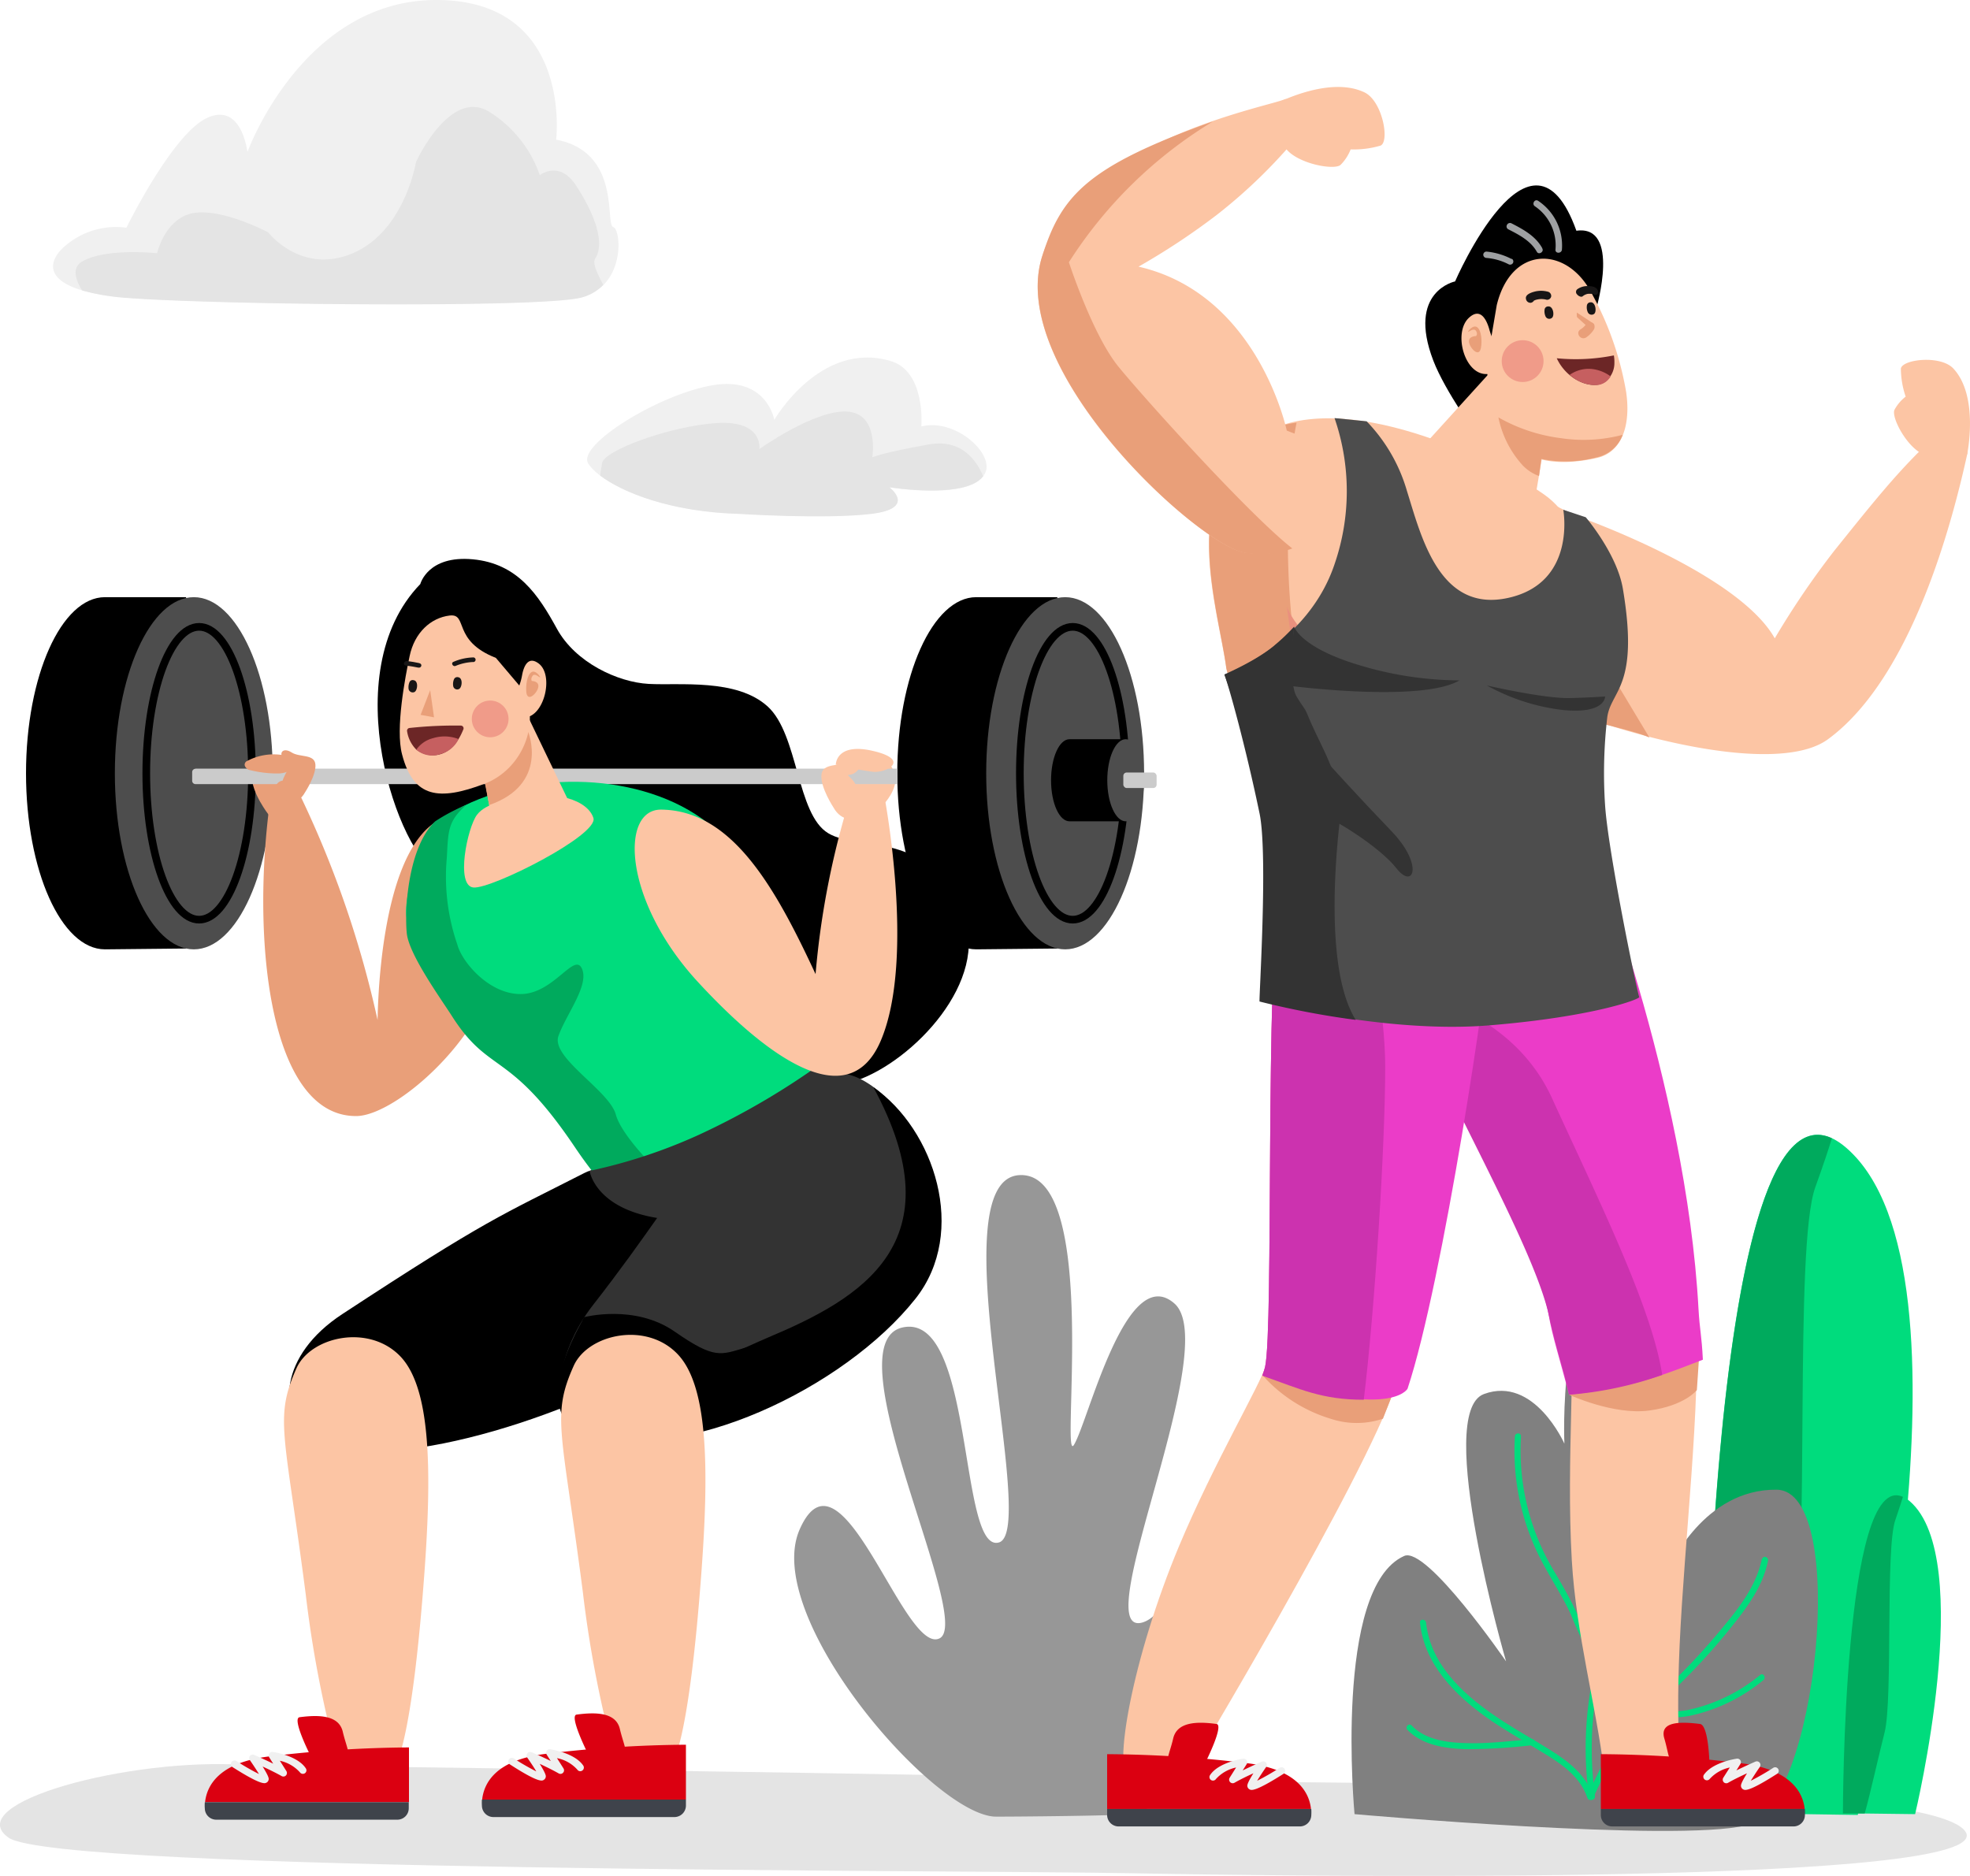 <svg xmlns="http://www.w3.org/2000/svg" viewBox="0 0 262.76 250.24"><defs><style>.cls-1{fill:#e4e4e4;}.cls-2{fill:#00dc7d;}.cls-3{fill:#00aa5d;}.cls-4{fill:gray;}.cls-5{fill:#979797;}.cls-6{fill:#f0f0f0;}.cls-7{fill:#4d4d4d;}.cls-8{fill:none;stroke:#000;stroke-miterlimit:10;stroke-width:1.02px;}.cls-9{fill:#fcc5a4;}.cls-10{fill:#db0011;}.cls-11{fill:#3f434b;}.cls-12{fill:#e99f79;}.cls-13{fill:#eb3cc8;}.cls-14{fill:#cc32af;}.cls-15{fill:#ea907e;}.cls-16{fill:#6c2626;}.cls-17{fill:#181616;}.cls-18{fill:#c65f60;}.cls-19{fill:#f09b89;}.cls-20{fill:#9ea0a2;}.cls-21{fill:#cbcbcb;}.cls-22{fill:#333;}</style></defs><g id="Layer_2" data-name="Layer 2"><g id="illustration_BG"><path class="cls-1" d="M32.67,235.44s101.44,1.27,121.22,2S257,237,262.13,244.3s-89.89,6-111.45,5.58S7.6,249.74,1.13,245.13,17.27,234.41,32.67,235.44Z"/><path class="cls-2" d="M247.79,242.11s17.45-72.6-1.54-89-19,88.69-19,88.69Z"/><path class="cls-3" d="M233.47,241.92l-6.2-.08s0-97.87,17.07-90c-.44,1.44-1.13,3.53-2.21,6.52-2.9,8-.65,50.72-3,60.41C237.38,225.64,235.16,235.85,233.47,241.92Z"/><path class="cls-2" d="M255.44,242s8.19-34.07-.72-41.75-8.91,41.63-8.91,41.63Z"/><path class="cls-3" d="M248.72,241.91l-2.91,0s0-45.94,8-42.23c-.2.68-.53,1.66-1,3.06-1.36,3.77-.31,23.81-1.44,28.36C250.56,234.27,249.51,239.06,248.72,241.91Z"/><path class="cls-4" d="M187.29,207.56c3-1.35,13.59,14.06,13.59,14.06s-9.66-33.18-2.95-35.66,10.73,6.62,10.73,6.62-.95-20.64,6.94-24.57,7.08,41.08,7.08,41.08,4.56-10.49,14.3-10.37,5.37,42.42-4,44.76S180.67,242,180.67,242,177.82,211.79,187.29,207.56Z"/><path class="cls-2" d="M215.58,175.45c-.21,10.12-.34,20.24-.62,30.35a85.09,85.09,0,0,1-1.71,14.33c-.44,2.16-1,4.31-1.29,6.49a47.38,47.38,0,0,0,0,13.19c.07.52.85.3.78-.21a46.82,46.82,0,0,1,0-12.68c.28-2.15.84-4.28,1.26-6.4a82.12,82.12,0,0,0,1.72-13.05c.2-4.95.22-9.91.32-14.86l.35-17.16c0-.52-.79-.52-.8,0Z"/><path class="cls-2" d="M235,207.93c-.75,3.77-3.28,6.85-5.69,9.73a85.5,85.5,0,0,1-7.88,8.27c-2.15,2-4.34,3.56-5.87,6.08A74.62,74.62,0,0,0,212,239c-.22.47.47.88.7.41a74.08,74.08,0,0,1,3.67-7.08c1.69-2.74,4.34-4.51,6.65-6.69a85.59,85.59,0,0,0,7.75-8.4c2.18-2.71,4.35-5.56,5.05-9.05.1-.51-.68-.73-.79-.21Z"/><path class="cls-2" d="M218.8,229.18c2.14-.15,4.26.1,6.4-.26a22.88,22.88,0,0,0,10-4.8c.41-.31,0-1-.41-.7a22.38,22.38,0,0,1-9.83,4.72c-2.06.34-4.11.08-6.18.23-.51,0-.52.85,0,.81Z"/><path class="cls-2" d="M213.59,222a55,55,0,0,1-3.17-6.61c-.92-2-2-3.89-3.16-5.84a31.23,31.23,0,0,1-4.39-17.95c0-.52-.77-.51-.81,0a31.64,31.64,0,0,0,4.21,17.82c1.09,2,2.3,3.85,3.24,5.92a61.1,61.1,0,0,0,3.38,7.07c.28.44,1,0,.7-.41Z"/><path class="cls-2" d="M189.4,216.45c.58,5.56,4.64,9.65,9,12.74,1.93,1.36,4,2.55,6,3.77,2.87,1.73,6.2,3.5,7.33,6.87.16.5.94.28.78-.21-.94-2.81-3.25-4.61-5.67-6.13-2.12-1.33-4.31-2.55-6.41-3.91-4.69-3.05-9.6-7.2-10.22-13.13-.05-.52-.86-.52-.81,0Z"/><path class="cls-2" d="M204.32,232c-2.7.22-5.39.57-8.11.54s-5.94-.29-7.92-2.36c-.36-.38-.93.19-.57.57,2,2.08,5.12,2.5,7.85,2.59a77.54,77.54,0,0,0,8.75-.53c.52,0,.52-.86,0-.81Z"/><path class="cls-5" d="M106.67,204c5.52-12.47,13.89,16.8,18.63,14.56s-14.54-39.35-4.92-41.48,7.46,30.2,12.85,28.68-8.18-48.27,2.7-49a4,4,0,0,1,1.52.19c8.84,3,4,38.75,5.8,35.78,1.91-3.12,6.95-24.49,13.39-18.85s-11.32,43.68-4.56,42.62,13.29-32.2,16.57-23.13-3.32,39.76-16.57,48.53c-.47.32-18.74.46-19.41.43C124.28,241.91,101.56,215.52,106.67,204Z"/><path class="cls-6" d="M98.53,68.51s11.6.74,17.71,0S118.62,65,118.62,65s11.49,1.91,12.87-2.12c.88-2.57-4.11-7.08-8.6-6,0,0,.62-7.37-4.13-8.73C109.4,45.39,103.28,56,103.28,56s-1-5.82-8.19-4.62-18.16,8-16.64,10.44S87.11,68.18,98.53,68.51Z"/><path class="cls-1" d="M80.3,61.8c.16-1.68,9.15-5,15.35-5.37s5.64,3.47,5.64,3.47,7.36-5.26,11.69-5S116.35,61,116.35,61s1.24-.6,7.57-1.72c4.44-.78,6.43,2.32,7.21,4.25C128.77,66.64,118.62,65,118.62,65s3.72,2.8-2.38,3.55-17.71,0-17.71,0c-9.09-.26-15.48-2.85-18.47-5.1C80.1,62.81,80.26,62.26,80.3,61.8Z"/><path class="cls-6" d="M16.86,30.38a10.32,10.32,0,0,0-7.42,1.84c-3.71,2.59-4.26,6.56,7.42,7.48s54.35,1.37,60.48,0,5.56-9.07,4.45-9.42,1.11-10-7.61-11.65c0,0,2.23-18.47-15.77-18.63S33,20.28,33,20.28s-.74-6.69-5.38-4.55S16.86,30.38,16.86,30.38Z"/><path class="cls-1" d="M79.38,34.5c1.48-2.22-.38-6.49-2.6-9.83S72,23.37,72,23.37a16.17,16.17,0,0,0-6.87-8.53c-5.19-3-9.64,6.76-9.64,6.76S54,30.79,47.1,33.76,35.78,31,35.78,31s-5.93-3.16-9.83-2.6-5,5.38-5,5.38-6.86-.74-10,1.11c-1.36.8-.93,2.35,0,3.85a29.25,29.25,0,0,0,5.94,1c11.69.91,54.35,1.37,60.48,0A6.25,6.25,0,0,0,80.46,38C79.66,36.44,79,35.14,79.38,34.5Z"/></g><g id="illustration"><path d="M14,79.66c-5.82,0-10.53,10.52-10.53,23.49S8.17,126.64,14,126.64l10.82-.11V79.66Z"/><ellipse class="cls-7" cx="25.85" cy="103.15" rx="10.53" ry="23.49"/><ellipse class="cls-8" cx="26.56" cy="103.15" rx="7.05" ry="19.53"/><path d="M77.93,156.48c-11.15,5.69-12.82,6.06-32.25,18.8-8.5,5.56-8.58,13.31-4.43,16.32,8,5.8,33.24-2,46.3-9.83C103.86,172,86.51,152.11,77.93,156.48Z"/><path class="cls-9" d="M53.46,181c-4.19-4.46-12-2.73-13.91,1.51-3,6.69-1.56,8.59,1.23,30.18a151.78,151.78,0,0,0,4.47,22.83H52.7s2.22-2.45,3.93-26C57.66,195.27,57.3,185.13,53.46,181Z"/><path class="cls-10" d="M36,234.29a162.39,162.39,0,0,1,18.55-1.19v7.31H27.35C27.59,238.2,29.18,235.09,36,234.29Z"/><path class="cls-11" d="M54.52,240.41v.8A1.52,1.52,0,0,1,53,242.74H28.84a1.52,1.52,0,0,1-1.52-1.48,5,5,0,0,1,0-.85Z"/><path class="cls-6" d="M35.27,237.87a.52.52,0,0,0,.27-.07.55.55,0,0,0,.3-.48c0-.11,0-.37-.81-1.67.8.37,1.78.85,2.53,1.27a.47.47,0,0,0,.58-.08.48.48,0,0,0,.06-.58l-.87-1.38A5,5,0,0,1,40,236.42a.49.49,0,0,0,.66.13.47.47,0,0,0,.13-.66c-1.13-1.71-4.28-2.17-4.41-2.19a.49.49,0,0,0-.47.22.47.47,0,0,0,0,.51l.53.84c-1.26-.62-2.48-1.14-2.55-1.18a.5.5,0,0,0-.56.14.48.48,0,0,0,0,.57c.43.62.9,1.33,1.21,1.85a31.45,31.45,0,0,1-3-1.73.48.48,0,0,0-.52.81C33.87,237.54,34.85,237.87,35.27,237.87Z"/><path class="cls-10" d="M41.4,234.17s-2.52-4.95-1.44-5.1c2.67-.35,5.25-.25,5.76,1.94s1.31,3.38.08,3.51A28.67,28.67,0,0,1,41.4,234.17Z"/><path class="cls-9" d="M204,65.72l6,3s21.71,7.53,26.72,16.43a111.39,111.39,0,0,1,7.92-11.66c4.91-6.11,8-10,12-13.9.69-.68,6.26-1.34,5.75,1-1.83,8.31-7.18,29.64-18.54,38-9.69,7.18-48.11-6.74-50.73-13S204,65.72,204,65.72Z"/><path class="cls-9" d="M211.85,111.71s12.72,33.33,14.36,63.67c.66,12.13-1.54,30-2.18,44.09-.62,13.73.45,17.78.45,17.78-3.53,1-10.16,2-10.54-1.08-1-8.36-3.72-18.19-4.29-28-.79-13.78.66-27.17-.35-33-2.44-14.14-31-50.91-23.54-55.95S211.85,111.71,211.85,111.71Z"/><path class="cls-12" d="M209.28,186.05s5.93,2.75,10.69,2.11,6.36-2.73,6.36-2.73l.3-4.5Z"/><path class="cls-9" d="M262.38,60.6s1.62-7.73-1.84-11.44c-1.71-1.83-6.79-1.23-7,0a11.82,11.82,0,0,0,.64,3.75,5.54,5.54,0,0,0-1.5,1.77c-.43,1,1.65,5,3.9,5.95S262.38,60.6,262.38,60.6Z"/><path class="cls-9" d="M169.82,14s7.35-4,12.19-1.67c2.39,1.17,3.36,6.52,2.14,7.09a12.57,12.57,0,0,1-4,.51A6,6,0,0,1,178.8,22c-.83.73-5.62-.12-7.25-2.13S169.82,14,169.82,14Z"/><path class="cls-13" d="M185.76,119.2c7.45-5,26.09-7.49,26.09-7.49s13.06,32.61,14.7,62.94c.15,2.71.42,3.45.58,6.73-4.46,1.69-8.82,3.67-17.85,4.67-1.26-4.89-2.21-7.7-2.73-10.69C204.11,161.22,178.32,124.24,185.76,119.2Z"/><path class="cls-14" d="M207,146.48c6.07,13.29,13.33,27.9,14.71,36.93a48.47,48.47,0,0,1-12.41,2.64c-.91-4.09-1.38-4.81-2.73-10.69-2.19-9.55-14.2-29.93-19.63-43.45C193.18,133.29,202.62,136.92,207,146.48Z"/><path class="cls-9" d="M179,116.53s-7.49-2.71-8.31,2c-1.95,11.36-.78,58.48-1.93,63.77-.44,2-6.83,12.8-11.5,23.95-6.25,14.92-9,30.53-6.55,30.95.93.16,2.79,1.18,4.61,1.31s3.21-2.17,3.21-2.17,23.45-39,27.58-51.38c4.75-14.3,12.57-55.47,12.57-59.93C198.66,115.44,179,116.53,179,116.53Z"/><path class="cls-12" d="M168.39,183.45a19.85,19.85,0,0,0,9.07,5.8,11,11,0,0,0,7,0s1.8-4.65,1.67-4.26S168.39,183.45,168.39,183.45Z"/><path class="cls-12" d="M220,98.39c-2.65-1.27-11.09-2.64-13.47-4.12l5.77-8.7Z"/><path class="cls-13" d="M168.39,183.45c.17-.49.29-.87.35-1.12,1.15-5.29,0-52.41,1.93-63.77.82-4.74,8.31-2,8.31-2s19.68-1.09,19.68,8.53c0,4.46-6.17,45.86-10.92,60.16C187.72,185.3,185.39,189.45,168.39,183.45Z"/><path class="cls-14" d="M168.74,182.33c1.15-5.29,0-52.41,1.93-63.77.82-4.74,8.31-2,8.31-2s.68,0,1.78,0c1.77,5.75,4,18.55,4,25.64,0,11-1.43,32.86-2.86,44.52-5.61,0-8.35-1.38-13.54-3.21C168.56,183,168.68,182.58,168.74,182.33Z"/><path class="cls-9" d="M170.3,121.67c-.1-.07.2-9-1-14.56-1.86-9-5.51-16.37-5.74-18-1.06-7.81-6.69-24.25,4.72-31.15,10.73-6.5,31,3.31,37.67,8,12,8.4,5.23,41.17,8,49.63C215.48,120.24,204.27,130.8,170.3,121.67Z"/><path class="cls-12" d="M168.33,57.92a11.59,11.59,0,0,1,4.61-1.53c-1.45,6.7-2.29,27.52,2.05,39.45,1.43,3.93,4.7,8.45,4.12,13.46-.45,3.89-.59,8.25,3.66,15a118,118,0,0,1-12.47-2.67c-.1-.07.2-9-1-14.56-1.86-9-5.51-16.37-5.74-18C162.55,81.26,156.92,64.82,168.33,57.92Z"/><path class="cls-9" d="M177.17,59.6l-5.54-2.16s-3.79-18.21-19.77-21.87a92.63,92.63,0,0,0,10.43-6.9,70,70,0,0,0,10.4-10c.63-.64.12-6-1.37-5.41C168.49,14.39,143.8,19,139,34.21s20.88,38.54,27,39.49C178.9,75.67,177.17,59.6,177.17,59.6Z"/><path class="cls-12" d="M139,34.21c2.54-8.07,5.91-12,22.77-18a59.08,59.08,0,0,0-19.2,18.77s3.12,9.62,6.59,13.91c3.25,4,17.44,19.77,23.21,24.27a12.15,12.15,0,0,1-6.32.59C159.9,72.75,134.23,49.37,139,34.21Z"/><path class="cls-15" d="M194.67,90.76a46.7,46.7,0,0,1-12.9-1.89c-8.32-2.4-10.14-8-10.14-8l1.4,10S189.48,93.81,194.67,90.76Z"/><path class="cls-15" d="M199.12,91.44s7.61,1.76,11.08,1.68c2.54-.06,4.7-.21,4.7-.21s.07,2.35-5.57,1.81A27.43,27.43,0,0,1,199.12,91.44Z"/><path class="cls-15" d="M177,101.66s4.26,4.71,8.6,9.22,2.93,7.87.65,4.94-8.91-7-10.64-7.37S177,101.66,177,101.66Z"/><path d="M212.94,41.06s3.25-11.11-2.68-10.28c-6-16.8-16.18,6.76-16.18,6.76s-6.45,1.3-2.91,10.55c1.58,4.14,6.06,10.28,6.06,10.28S213.21,48.65,212.94,41.06Z"/><path class="cls-9" d="M199,49.4,188.35,61.14c-.42,2.68,7.41,4.63,11.69,6.23,1.9.7,5.21,4.67,6.35,3.3L204.33,69l2.22-13.14Z"/><path class="cls-9" d="M199.64,40.69l-1.36,8c-.2.94,1.11,4.85,1.28,5.79.58,3.26,3.05,8.92,13.44,6.61,3.35-.75,4.55-4.42,3.89-8.84a41.87,41.87,0,0,0-4.74-13.39C208.85,32.84,201.59,32.72,199.64,40.69Z"/><path class="cls-16" d="M215.33,48.4A3.12,3.12,0,0,1,214,51c-1.39.86-3.94.12-5.55-1.9a6.3,6.3,0,0,1-.81-1.31,25.94,25.94,0,0,0,7.62-.38A5,5,0,0,1,215.33,48.4Z"/><path class="cls-9" d="M199.34,45.72a9.1,9.1,0,0,1-.71-1.84c-.35-1.2-1.15-2.9-2.68-1.51-2.22,2-.56,7.89,2.55,7.51C200.81,49.6,200.13,47.18,199.34,45.72Z"/><path class="cls-12" d="M212.5,43.14a.66.66,0,0,0-.92.07,2.44,2.44,0,0,1-.77.73c-.72.45,0,1.52.74,1.08a3.56,3.56,0,0,0,1-1A.68.68,0,0,0,212.5,43.14Z"/><path class="cls-17" d="M206.9,39.54a.59.59,0,0,0-.49-.64,3.45,3.45,0,0,0-1.72,0c-.45.12-1.31.39-1.15,1a.6.6,0,0,0,.65.49.62.62,0,0,0,.41-.29h0l.22-.09a2.73,2.73,0,0,1,.48-.1,2.59,2.59,0,0,1,1,.08A.56.56,0,0,0,206.9,39.54Z"/><path class="cls-17" d="M210.36,39.28a.46.46,0,0,1,0-.68,2.32,2.32,0,0,1,1.32-.44c.41,0,1.22,0,1.44.6.1.27,0,.53-.23.58a.66.66,0,0,1-.47-.14h0l-.22,0a1.87,1.87,0,0,0-.42,0,1.53,1.53,0,0,0-.68.32C210.93,39.68,210.54,39.51,210.36,39.28Z"/><path class="cls-12" d="M216.44,58a20.33,20.33,0,0,1-8.24.45,22.52,22.52,0,0,1-8.34-2.77,13.45,13.45,0,0,0,3.25,6.41,5.75,5.75,0,0,0,2.17,1.41l.3-2.28A16.09,16.09,0,0,0,213,61,4.77,4.77,0,0,0,216.44,58Z"/><path class="cls-18" d="M209.37,50a4.43,4.43,0,0,1,2.84-.79,5.14,5.14,0,0,1,2.62,1,2.31,2.31,0,0,1-2.3,1.15A5.14,5.14,0,0,1,209.37,50Z"/><path class="cls-12" d="M210.33,41.7s1.72,1.13,2.17,1.44-.23.73-.35.73-1.81-1.57-1.81-1.57A1.91,1.91,0,0,1,210.33,41.7Z"/><path class="cls-17" d="M206.49,40.88a.46.46,0,0,0-.47.42,1.64,1.64,0,0,0,.13.92.55.55,0,0,0,.85.18C207.38,42.1,207.17,40.79,206.49,40.88Z"/><path class="cls-17" d="M212.13,40.33a.48.48,0,0,0-.47.43,1.59,1.59,0,0,0,.13.91.56.56,0,0,0,.85.19C213,41.55,212.81,40.24,212.13,40.33Z"/><circle class="cls-19" cx="203.09" cy="48.17" r="2.79"/><path class="cls-20" d="M208.33,33.3a7.15,7.15,0,0,0-3.17-6.51c-.46-.31-.89.43-.43.73a6.3,6.3,0,0,1,2.74,5.78c-.05.55.81.55.86,0Z"/><path class="cls-20" d="M205.72,33.13c-.88-1.63-2.54-2.53-4.12-3.34A.45.45,0,0,0,201,30a.43.43,0,0,0,.16.58c1.45.74,3,1.54,3.82,3,.26.48,1,0,.73-.43Z"/><path class="cls-20" d="M201.64,34.56a9.18,9.18,0,0,0-3.37-1,.43.43,0,0,0-.43.42.44.44,0,0,0,.43.43,7.77,7.77,0,0,1,2.94.84.44.44,0,0,0,.58-.15.43.43,0,0,0-.15-.59Z"/><path class="cls-12" d="M197.53,46.4c.16-.88.08-2.28-.48-2.73s-1.35.59-1.23.6.76-.58,1.05-.13,0,.69,0,.69-1,0-.94.76S197.27,47.83,197.53,46.4Z"/><path class="cls-7" d="M214.09,107.45c.42,6.3,4.35,25.27,4.55,25.54s-6.07,2.65-20,3.79-30.27-3.18-30.27-3.18.85-15.65.66-21.89S163.32,90,163.32,90,174.4,86,178,75.27a29.88,29.88,0,0,0,0-19.5l4.28.43a22.22,22.22,0,0,1,5.37,9.26c1.92,6.13,4.33,16.31,13.5,14.3S208.51,68,208.51,68l3,1s4.17,4.87,4.95,9.54c2.21,13.11-1.56,13.49-2.08,17.12A64.65,64.65,0,0,0,214.09,107.45Z"/><path d="M56.06,77.91s1-3.86,7-3.3,8.75,4.75,11.22,9.26S82.38,91,86.51,91.23s11.73-.75,15.87,3,3.85,14.38,8.09,16.92,13.25-.72,18,10.79c3.62,8.81-6.63,19.64-14.36,22.25s-9.75,4.5-21.57,2-12-25.15-15.67-27.39-13,.22-18.33-2.2S44.54,89.82,56.06,77.91Z"/><path class="cls-9" d="M116.24,108.84s5-3.72,2.49-6.78-6.49,2.14-6.3,3.17S113.18,108.89,116.24,108.84Z"/><path class="cls-12" d="M35.84,108.7s-2.33-3-2.23-5.14,4.36-1.1,4.46-1-.41,3.29-.41,3.29Z"/><path d="M130.21,79.66c-5.81,0-10.53,10.52-10.53,23.49s4.72,23.49,10.53,23.49l10.82-.11V79.66Z"/><ellipse class="cls-7" cx="142.07" cy="103.15" rx="10.53" ry="23.49"/><path class="cls-21" d="M26.08,102.53h93.61a0,0,0,0,1,0,0v2.07a0,0,0,0,1,0,0H26.08a.45.45,0,0,1-.45-.45V103a.45.45,0,0,1,.45-.45Z"/><path class="cls-12" d="M37.76,104.14c-1.33,0-1.76,2.77-1.92,4.1-2.23,18.4.4,40.66,11.66,40.64,5.77,0,19.83-12.8,18.93-23.61-.86-10.27-3.45-18.12-7.67-16-8.4,4.2-8.36,26.69-8.4,26.79A137.07,137.07,0,0,0,39.5,105Z"/><path class="cls-2" d="M74.39,148.41c-8.83-13.13-11.32-11-15.45-16.65-1.59-2.18-4.43-6.8-4.75-9.6-.36-3.29,2.42-11.87,6.81-14.22,9.79-5.27,24.72-5,33.44,1.87,6.73,5.33,17.86,29.63,18.76,39.4C113.85,156.28,87,167.1,74.39,148.41Z"/><path class="cls-3" d="M58.05,109.56a23.84,23.84,0,0,1,4.13-2.17c-2.47,2.17-2.39,3.5-2.58,7A27.68,27.68,0,0,0,61,126c.62,2.36,4.33,6.74,8.62,6.6s7-5.62,8-3.38-2.14,6.12-3.14,9,6.78,7.24,7.66,10.46c.81,3,6.19,8.35,9.4,11-3.34,4.18-7.8,3.85-14.86-6.65-8.84-13.13-11.35-9.55-16.42-17.52-1.45-2.27-5.71-8.17-6-11C53.92,121.23,54.48,112.92,58.05,109.56Z"/><path class="cls-9" d="M111.48,102s0-3,5-1.82,1.84,2.92,0,2.78A41.82,41.82,0,0,1,111.48,102Z"/><path class="cls-9" d="M111.18,107.73s-1.75-2.64-1.62-4.34,2.44-1.06,3.7-1.88,2.13.06,1.19,1.19-1.88.25-.94,1.13,2,3.64,1.34,4.71S112.21,109.61,111.18,107.73Z"/><path class="cls-12" d="M40.67,105.72s1.51-2.28,1.4-3.73-2.1-.92-3.18-1.62-1.84,0-1,1,1.62.22.81,1-1.7,3.14-1.15,4S39.79,107.34,40.67,105.72Z"/><path class="cls-12" d="M33.14,102.68s-.88-.49-.32-1.09a7.53,7.53,0,0,1,5.08-.83c1.28.5,1.93,1.11,1.44,1.6a3.61,3.61,0,0,1-2.15.82A15.44,15.44,0,0,1,33.14,102.68Z"/><path class="cls-9" d="M68.09,106.69s-3.2.32-4.47,2-2.9,9.48-.47,9.7,16.71-7,16-9.27S74.28,105.14,68.09,106.69Z"/><path class="cls-9" d="M70.48,95.71l6.15,12.79c1.15,2.53-7.8,8.38-13.25,7-1.59-.42,2.1-6.71,2.1-6.71l-1.28-7.4Z"/><path class="cls-12" d="M65.25,107.39l-.79-4,6-5.74S73.27,104.6,65.25,107.39Z"/><path class="cls-9" d="M66.14,87.76l3.67,4.33c2.35,4.65-.31,10.61-5.18,12.46-6.07,2.3-9.49,1.91-11-3.91-.92-3.41.43-10.39,1-13.09.65-3.17,2.84-5.14,5.34-5.44S60.25,85.45,66.14,87.76Z"/><path class="cls-17" d="M61.11,90.34a.47.47,0,0,0-.56.28,1.65,1.65,0,0,0-.1.91.54.54,0,0,0,.76.39C61.64,91.73,61.78,90.43,61.11,90.34Z"/><path class="cls-17" d="M55.17,90.74a.45.45,0,0,0-.56.28,1.73,1.73,0,0,0-.11.9.56.56,0,0,0,.77.4C55.7,92.12,55.84,90.82,55.17,90.74Z"/><path class="cls-9" d="M69.16,91.71a7.9,7.9,0,0,0,.48-1.66c.2-1.07.76-2.63,2.21-1.54,2.1,1.59.7,7.27-2,7.2C67.76,95.66,68.6,93.05,69.16,91.71Z"/><path class="cls-17" d="M60.48,88.29a7,7,0,0,1,2.59-.59.31.31,0,1,1,0,.61,6.87,6.87,0,0,0-2.28.51C60.42,89,60.1,88.44,60.48,88.29Z"/><path class="cls-17" d="M54.3,88.18c.53.06,1.06.16,1.59.27s.31.69-.09.61-1-.2-1.59-.26S53.9,88.14,54.3,88.18Z"/><polygon class="cls-12" points="57.38 92.06 56.1 95.36 57.89 95.69 57.38 92.06"/><circle class="cls-19" cx="65.38" cy="95.9" r="2.45"/><path class="cls-16" d="M61.44,96.79a56.45,56.45,0,0,0-6.82.32.37.37,0,0,0-.32.45A4.38,4.38,0,0,0,55.53,100c1.45,1.11,4.57,1.52,6.25-2.65A.37.37,0,0,0,61.44,96.79Z"/><path class="cls-18" d="M55.53,100a3.87,3.87,0,0,1,2.23-1.53,5.15,5.15,0,0,1,3.4.12,3.66,3.66,0,0,1-2.43,2A3.2,3.2,0,0,1,55.53,100Z"/><path class="cls-12" d="M70.2,92.33c-.09-.88.09-2.25.66-2.65s1.29.68,1.17.68-.71-.62-1-.2-.1.68-.1.68,1,0,.87.81S70.35,93.75,70.2,92.33Z"/><path class="cls-22" d="M174.61,95.84c1.6,3.87,4.7,8.45,4.11,13.46-.45,3.89-2.14,20,2.11,26.75A113.37,113.37,0,0,1,168,133.6c-.11-.06,1.15-19.57,0-25.09-1.87-9-4.11-17-4.69-18.54,0,0,4.61-2,6.82-4a26.41,26.41,0,0,0,2.49-2.39s-.81,7.4.29,9.27S173.89,94.09,174.61,95.84Z"/><path class="cls-22" d="M194.67,90.76a46.7,46.7,0,0,1-12.9-1.89c-8.32-2.4-9.14-5.25-9.14-5.25l-1,7.82S189.48,93.81,194.67,90.76Z"/><path class="cls-22" d="M198.32,91.44s7.6,1.76,11.07,1.68c2.55-.06,4.7-.21,4.7-.21s.08,2.35-5.56,1.81A27.43,27.43,0,0,1,198.32,91.44Z"/><path class="cls-22" d="M177,101.66s4.26,4.71,8.6,9.22,2.93,7.87.65,4.94-8.91-7-10.64-7.37S177,101.66,177,101.66Z"/><path class="cls-10" d="M232.08,235.19A159.71,159.71,0,0,0,213.52,234v7.31h27.19C240.47,239.1,238.88,236,232.08,235.19Z"/><path class="cls-11" d="M213.52,241.31v.8a1.52,1.52,0,0,0,1.53,1.53h24.16a1.52,1.52,0,0,0,1.53-1.48,6.25,6.25,0,0,0,0-.85Z"/><path class="cls-6" d="M232.79,238.77a.56.56,0,0,1-.28-.07.55.55,0,0,1-.3-.48c0-.11,0-.37.81-1.67-.8.37-1.78.84-2.53,1.27a.48.48,0,0,1-.58-.08.5.5,0,0,1-.06-.59l.87-1.37a5,5,0,0,0-2.68,1.53.48.48,0,0,1-.8-.52c1.14-1.71,4.29-2.17,4.42-2.19a.49.49,0,0,1,.47.21.47.47,0,0,1,0,.51l-.53.85c1.26-.62,2.48-1.15,2.55-1.18a.48.48,0,0,1,.58.71c-.43.62-.89,1.33-1.21,1.85a32.76,32.76,0,0,0,3-1.73.47.47,0,0,1,.65.15.46.46,0,0,1-.14.65C234.19,238.44,233.2,238.77,232.79,238.77Z"/><path class="cls-10" d="M228,235.07s-.12-5-1.27-5.1c-2.86-.36-5.39-.26-4.74,1.94s.49,3.38,1.79,3.5A24.26,24.26,0,0,0,228,235.07Z"/><path class="cls-10" d="M166.24,235.19A159.93,159.93,0,0,0,147.67,234v7.31h27.19C174.63,239.1,173,236,166.24,235.19Z"/><path class="cls-11" d="M147.67,241.31v.8a1.53,1.53,0,0,0,1.53,1.53h24.17a1.53,1.53,0,0,0,1.53-1.48,6.34,6.34,0,0,0,0-.85Z"/><path class="cls-6" d="M166.94,238.77a.52.52,0,0,1-.27-.07.55.55,0,0,1-.3-.48c0-.11,0-.37.81-1.67-.81.37-1.78.84-2.53,1.27a.48.48,0,0,1-.64-.67l.86-1.37a5,5,0,0,0-2.68,1.53.48.48,0,0,1-.66.14.47.47,0,0,1-.13-.66c1.14-1.71,4.28-2.17,4.42-2.19a.48.48,0,0,1,.47.72l-.54.85c1.27-.62,2.49-1.15,2.56-1.18a.48.48,0,0,1,.58.71c-.43.62-.9,1.33-1.21,1.85a31.45,31.45,0,0,0,3-1.73.48.48,0,0,1,.66.15.47.47,0,0,1-.14.65C168.34,238.44,167.35,238.77,166.94,238.77Z"/><path class="cls-10" d="M160.8,235.07s2.52-5,1.44-5.1c-2.66-.36-5.25-.26-5.76,1.94s-1.31,3.38-.08,3.5A27.63,27.63,0,0,0,160.8,235.07Z"/><path class="cls-22" d="M110.82,140.93a99.57,99.57,0,0,1-17.56,10.43,70.21,70.21,0,0,1-14.62,4.83s.94,6.77,14,6.62,20.73-8.35,21.17-12.24S110.82,140.93,110.82,140.93Z"/><path class="cls-22" d="M110.21,143.37c-15.8,5.18-16.76,12.36-31.07,30.66-5.35,6.82-6,15.63-1.14,17.23,13,4.24,34.73-6.59,44.2-18.51C131.5,161,118.2,140.75,110.21,143.37Z"/><path class="cls-9" d="M88.23,108c9.49.13,15.25,10.54,20.55,21.94a111.06,111.06,0,0,1,4.85-24.33h4.22s4.35,22.08-.36,33.19c-4.39,10.37-15.63,1.73-24.46-7.87C83.11,120.12,82.67,107.89,88.23,108Z"/><path d="M102.49,178.4c12.19-5.13,25.29-12.56,14-33.37,8.12,5.62,12.66,19.34,5.61,28.22C112.66,185.18,91,195.5,78,191.26c-4.32-1.42-5.21-6.49-.06-15.56C89,186.05,95.24,181.46,102.49,178.4Z"/><path d="M77.94,175.7s6.72-1.78,12.06,1.94,6.13,3.08,9.32,2.17,6.13,2.78,6.13,2.78L99,186s-14.76,1.45-16.29,1-5.12-4.1-5.48-4.75.5-6.22.5-6.22"/><path class="cls-9" d="M90.42,180.68c-4.19-4.46-12-2.72-13.9,1.52-3,6.69-1.57,8.59,1.22,30.17a151.78,151.78,0,0,0,4.47,22.83h7.46s2.22-2.44,3.92-25.95C94.63,194.92,94.27,184.77,90.42,180.68Z"/><path class="cls-10" d="M72.93,233.94a161.35,161.35,0,0,1,18.56-1.2v7.32H64.31C64.55,237.84,66.14,234.73,72.93,233.94Z"/><path class="cls-11" d="M91.49,240.06v.8A1.54,1.54,0,0,1,90,242.39H65.81a1.53,1.53,0,0,1-1.53-1.49,6.11,6.11,0,0,1,0-.84Z"/><path class="cls-6" d="M72.23,237.52a.52.52,0,0,0,.27-.07.57.57,0,0,0,.3-.48c0-.11,0-.37-.81-1.68.81.38,1.78.85,2.53,1.28a.47.47,0,0,0,.58-.09.47.47,0,0,0,.06-.58l-.87-1.37A4.91,4.91,0,0,1,77,236.06a.47.47,0,0,0,.66.13.48.48,0,0,0,.14-.66c-1.14-1.7-4.28-2.16-4.42-2.18a.45.45,0,0,0-.46.21.49.49,0,0,0,0,.51l.54.84c-1.27-.62-2.48-1.14-2.56-1.17a.48.48,0,0,0-.58.71c.43.62.9,1.32,1.21,1.85-.76-.38-2-1.07-3-1.73a.47.47,0,1,0-.51.8C70.83,237.19,71.82,237.52,72.23,237.52Z"/><path class="cls-10" d="M78.36,233.82s-2.51-5-1.44-5.1c2.67-.36,5.25-.26,5.76,1.93s1.31,3.39.08,3.51A27.74,27.74,0,0,1,78.36,233.82Z"/><ellipse class="cls-8" cx="143.08" cy="103.15" rx="7.05" ry="19.53"/><path d="M142.65,98.61c-1.36,0-2.46,2.45-2.46,5.48s1.1,5.47,2.46,5.47l7.25,0V98.61Z"/><path class="cls-7" d="M152.6,104.09c0,3-1.1,5.47-2.45,5.47s-2.46-2.45-2.46-5.47,1.1-5.48,2.46-5.48S152.6,101.06,152.6,104.09Z"/><rect class="cls-21" x="149.83" y="103.05" width="4.44" height="2.07" rx="0.45"/></g></g></svg>